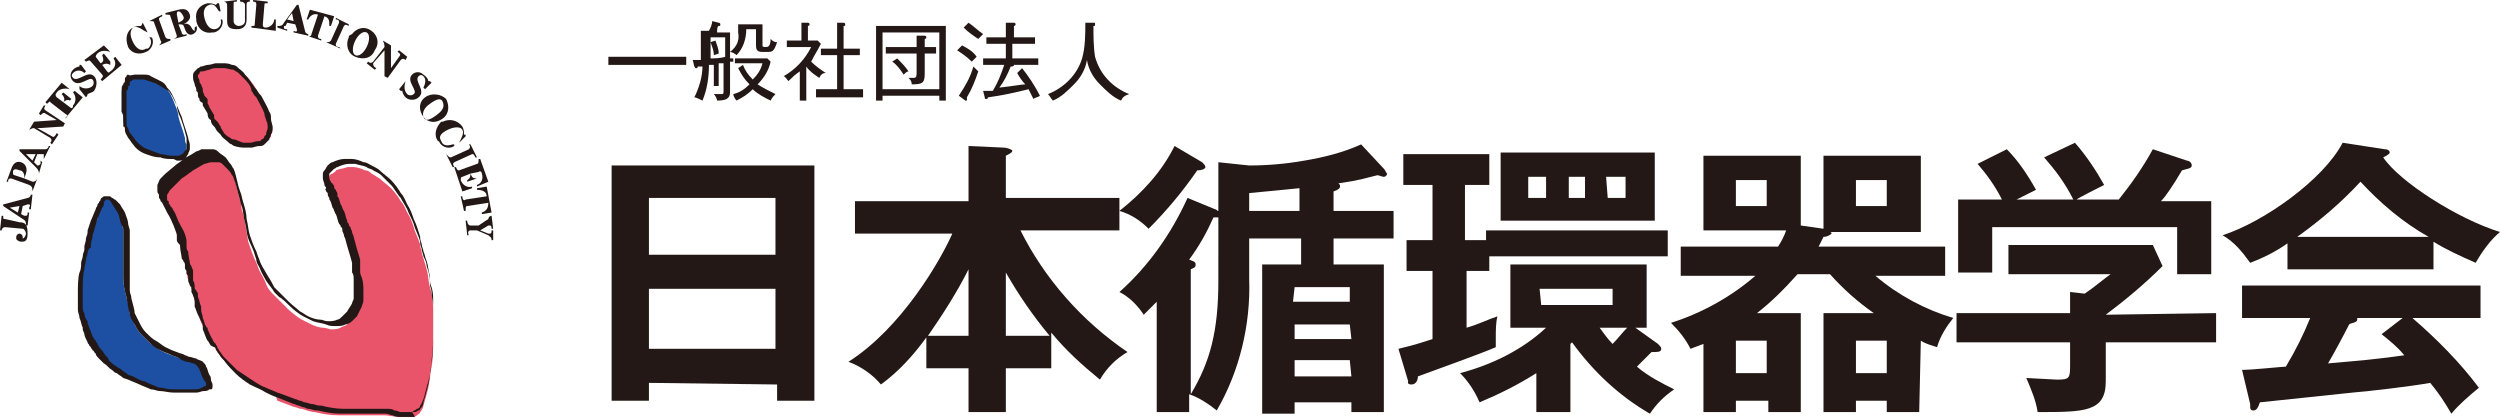 <?xml version="1.0" encoding="utf-8"?>
<!-- Generator: Adobe Illustrator 23.1.1, SVG Export Plug-In . SVG Version: 6.00 Build 0)  -->
<svg version="1.1" id="レイヤー_1" xmlns="http://www.w3.org/2000/svg" xmlns:xlink="http://www.w3.org/1999/xlink" x="0px"
	 y="0px" viewBox="0 0 154.1 25.8" style="enable-background:new 0 0 154.1 25.8;" xml:space="preserve">
<style type="text/css">
	.st0{fill:#231815;}
	.st1{fill:#E9546B;}
	.st2{fill:#1D50A2;}
</style>
<title>logo</title>
<g>
	<g id="レイヤー_1-2">
		<path class="st0" d="M40,23.6v1.1h-2.3V10.2h12.5v14.5h-2.3v-1L40,23.6z M47.8,12.2H40v3.5h7.8V12.2z M47.8,17.8H40v3.7h7.8V17.8z
			"/>
		<path class="st0" d="M64.8,22.7H62v2.7h-2.3v-2.7h-2.6v-1.9c-0.8,1.1-1.7,2.1-2.8,2.9c-0.5-0.6-1.2-1.1-2-1.4
			c3.3-2.1,5.7-6.3,6.4-7.9h-6v-2h7V9l2.2,0.1c0.1,0,0.5,0.1,0.5,0.2s-0.2,0.2-0.4,0.3v2.6h7v2h-6.1c1.5,3,3.8,5.6,6.6,7.5
			c-0.7,0.4-1.3,1-1.7,1.7c-1.1-0.9-2.1-1.8-3-2.9L64.8,22.7z M59.7,16.6c-0.7,1.4-1.6,2.8-2.5,4.1h2.5V16.6z M64.7,20.7
			c-1-1.2-1.9-2.5-2.7-3.9v3.9H64.7z"/>
		<path class="st0" d="M77,17.2c0.1,2.8-0.6,5.7-2,8.1c-0.5-0.4-1.1-0.8-1.7-1v1.1h-2v-6.8c-0.4,0.4-0.6,0.6-0.8,0.8
			c-0.4-0.6-0.9-1.1-1.5-1.4c1.8-1.6,3.2-3.6,4.2-5.8l1.7,0.7c0.1,0,0.1,0.1,0.2,0.1v-3l1.9,0.2c1.1,0,2.3-0.1,3.4-0.3
			c1.2-0.2,2.4-0.5,3.5-1l1.4,1.5c0.1,0.1,0.1,0.2,0.2,0.3c0,0.1-0.1,0.2-0.2,0.2c-0.1,0-0.3-0.1-0.4-0.1c-1.5,0.4-1.8,0.4-2.4,0.5
			c0.1,0.1,0.1,0.1,0.1,0.2s-0.1,0.2-0.4,0.3V13h3.7v1.7h-3.7v1.6h3.1v9.1h-2v-0.6h-3.5v0.7h-2v-9.2h2.4v-1.6H77V17.2z M74.1,10
			c0.1,0.1,0.2,0.2,0.2,0.3s-0.2,0.2-0.5,0.2c-0.9,1.3-1.9,2.5-3,3.6c-0.5-0.5-1.1-0.9-1.8-1.1c1.4-1.1,2.6-2.4,3.4-4L74.1,10z
			 M75.1,13.4c-0.1,0-0.2,0-0.3,0c-0.4,0.9-0.9,1.8-1.5,2.6c0.2,0.1,0.4,0.1,0.4,0.3s-0.1,0.2-0.3,0.3v7.7c1.2-2,1.7-3.9,1.7-7V13.4
			z M77,13h3.1v-1.4c-1,0.1-2,0.2-3.1,0.3V13z M79.7,18.6h3.5v-0.9h-3.4L79.7,18.6z M83.2,20h-3.4v0.9h3.5L83.2,20z M83.2,22.2h-3.4
			v1h3.5L83.2,22.2z"/>
		<path class="st0" d="M90.4,14.8h1.2v-0.6h11.2v1.6h-11v0.9h-1.4v3.5c0.7-0.2,1.3-0.5,1.9-0.7c-0.1,0.4-0.1,0.9-0.1,1.3
			c0,0.3,0,0.4,0,0.6c-0.9,0.4-4,1.5-4.8,1.8c0,0.2-0.1,0.5-0.4,0.5s-0.2-0.2-0.2-0.2l-0.6-2c0.4-0.1,0.9-0.2,2.1-0.6v-4.2h-1.6
			v-1.9h1.6v-3.4h-1.8V9.5h5.3v1.9h-1.5V14.8z M102.2,21.2c0.1,0.1,0.2,0.2,0.2,0.3c0,0.2-0.2,0.2-0.6,0.2c-0.3,0.3-0.6,0.6-0.9,0.9
			c0.7,0.6,1.5,1,2.3,1.4c-0.6,0.4-1.1,0.9-1.5,1.5c-1.9-1.1-3.5-2.6-4.8-4.4l-0.1,0.1v4.2h-2.1V23c-1.1,0.7-2.3,1.3-3.5,1.8
			c-0.3-0.7-0.7-1.3-1.2-1.8c1.9-0.5,3.8-1.4,5.3-2.8h-2.2v-3.9h8.4v3.9h-0.7L102.2,21.2z M102,13.6h-9.5V9.4h9.5V13.6z M95.3,10.9
			h-1.1v1.3h1.1L95.3,10.9z M95,18.8h4.4v-1h-4.5L95,18.8z M96.7,12.2h1v-1.3h-1V12.2z M98.6,20.2c0.3,0.4,0.5,0.7,0.8,1
			c0.3-0.3,0.6-0.7,0.9-1H98.6z M99.1,12.2h1.1v-1.3H99L99.1,12.2z"/>
		<path class="st0" d="M118.3,25.4h-2v-0.7h-1.9v0.7h-2v-6.1h3.1c-1-0.7-1.9-1.5-2.7-2.4h-2c-0.8,0.9-1.6,1.7-2.5,2.4h2.7v6.1h-2
			v-0.7h-2v0.7h-2v-4.2c-0.3,0.1-0.5,0.2-0.8,0.3c-0.3-0.6-0.7-1.1-1.2-1.6c1.9-0.6,3.7-1.6,5.2-2.9h-4.6v-1.8h6
			c0.2-0.3,0.4-0.7,0.5-1H105V9.6h6v4.3l1.4,0.2V9.6h6v4.7h-5.6c0.1,0,0.1,0.1,0.1,0.1s-0.2,0.2-0.5,0.2c-0.1,0.2-0.2,0.4-0.3,0.6
			h7.8V17h-4.3c1.4,1.2,3.1,2.1,4.8,2.6c-0.4,0.5-0.8,1.1-1,1.8c-0.3-0.1-0.7-0.2-1-0.4L118.3,25.4z M107,12.7h1.9v-1.6H107V12.7z
			 M108.9,21H107v2h1.9L108.9,21z M116.3,21h-1.9v2h1.9V21z M114.4,12.7h1.9v-1.6h-1.9V12.7z"/>
		<path class="st0" d="M136.6,19.3v1.8h-6.8v2.4c0,1.9-1.3,1.9-4.2,1.9c-0.1-0.7-0.4-1.4-0.7-2.1l1.9,0.1c0.8,0,0.8-0.1,0.8-1v-1.3
			h-7v-1.8h7V18l0.9,0.1c0.6-0.4,1.3-1,1.6-1.2h-6.3v-1.8h8.9l0.6,1.3c-1.1,1.1-2.3,2.1-3.5,3L136.6,19.3z M127.8,12.3
			c-0.5-1-1.1-1.8-1.8-2.6l1.9-0.9c0.7,0.8,1.3,1.7,1.8,2.6c-0.2,0.1-1.6,0.8-1.7,0.9h2.6c0.8-1,1.5-2,2.1-3.1l2.1,0.7
			c0.1,0,0.3,0.1,0.3,0.3s-0.3,0.2-0.6,0.3c-0.6,1-1,1.6-1.3,1.9h3.1v4.5h-2.1V14h-11.4v2.8h-2.1v-4.5h2.7c-0.4-0.8-0.9-1.5-1.5-2.2
			l1.8-0.9c0.7,0.7,1.3,1.6,1.8,2.5c-0.4,0.2-0.8,0.4-1.2,0.6L127.8,12.3z"/>
		<path class="st0" d="M150,16.6h-9V15c-0.7,0.5-1.5,0.9-2.3,1.2c-0.5-0.7-1-1.3-1.7-1.7c2.5-0.8,6.2-3.4,7.4-5.7l2.6,0.4
			c0.2,0,0.3,0.1,0.3,0.2s-0.2,0.2-0.4,0.3c1,1.5,4.6,3.8,7.2,4.6c-0.6,0.5-1.1,1.2-1.5,1.9c-0.9-0.4-1.8-0.8-2.6-1.3V16.6z
			 M138.2,22.8c0.6,0,2.5-0.2,2.7-0.2c0.6-1,1.1-2,1.5-3h-4.2v-2h14.7v2h-4.2c1.5,1.3,2.9,2.7,4.1,4.3c-0.6,0.5-1.2,1-1.7,1.6
			c-0.4-0.7-0.8-1.3-1.3-1.9c-1.1,0.2-3.6,0.5-4.8,0.6l-5.7,0.6c-0.1,0.3-0.2,0.5-0.4,0.5s-0.2-0.1-0.2-0.4L138.2,22.8z M149.7,14.6
			c-1.6-0.9-3-2.1-4.2-3.4c-1.2,1.3-2.5,2.4-3.9,3.4H149.7z M148.1,19.6h-2.8c0,0,0,0.1,0,0.1c0,0.2-0.4,0.2-0.5,0.3
			c-0.3,0.6-1,1.9-1.3,2.4c2.2-0.2,2.5-0.2,4.7-0.5c-0.4-0.5-0.9-0.9-1.4-1.3L148.1,19.6z"/>
		<path class="st0" d="M1.2,13.7c0.4,0,0.5,0.2,0.5,0.7s-0.2,0.5-0.4,0.5c-0.1,0-0.3-0.1-0.3-0.2c0,0,0,0,0-0.1
			c0-0.1,0.1-0.2,0.2-0.2c0,0,0,0,0,0c0.1,0,0.2,0.1,0.2,0.2c0,0,0,0,0,0c0,0,0,0.1,0,0.1c0.1,0,0.2-0.2,0.2-0.3
			c0-0.1-0.1-0.3-0.2-0.3c0,0,0,0,0,0L0.3,14c-0.1,0-0.2,0.1-0.2,0.2H0l0.1-0.9h0.1c0,0.2,0,0.2,0.1,0.2L1.2,13.7z"/>
		<path class="st0" d="M1.2,12.7l-0.1,0.4l-0.5-0.3L1.2,12.7z M1.8,13.1H1.7v0.1c0,0.1-0.1,0.1-0.1,0.1c0,0-0.1,0-0.1,0l-0.2-0.1
			l0.1-0.5l0.3-0.1c0,0,0.1,0,0.1,0c0,0,0.1,0,0,0.2v0.1h0.1L2,12H1.9c0,0.1-0.1,0.2-0.2,0.2l-1.5,0.4v0.1l1.2,0.8
			c0.2,0.1,0.2,0.2,0.2,0.4h0.1L1.8,13.1"/>
		<path class="st0" d="M2.3,11L2.3,11c-0.1,0.2-0.2,0.2-0.3,0.2L1.5,11l0.1-0.3c0.1-0.3,0-0.6-0.3-0.7s-0.5,0.1-0.6,0.4l-0.3,0.8
			h0.1c0-0.2,0.1-0.2,0.2-0.2l1.1,0.4C2,11.5,2,11.6,2,11.8H2L2.3,11z M0.9,10.8c-0.1,0-0.1-0.1-0.1-0.2c0,0,0,0,0,0
			c0-0.2,0.2-0.2,0.4-0.1c0.2,0,0.3,0.2,0.3,0.4c0,0,0,0,0,0.1V11L0.9,10.8"/>
		<path class="st0" d="M1.6,9.5L2,9.9l0.2-0.4L1.6,9.5z M2.4,10.7L2.4,10.7c0-0.2-0.1-0.3-0.2-0.4l-1-1l0-0.1h1.6C2.9,9.2,3,9.1,3,9
			h0.1L2.7,9.8H2.7V9.7c0-0.1,0-0.1,0-0.2c0,0-0.1,0-0.1,0H2.3L2.1,10l0.1,0.1c0,0,0.1,0.1,0.1,0.1c0.1,0,0.1,0,0.2-0.1l0-0.2
			l0.1,0.1L2.4,10.7"/>
		<path class="st0" d="M1.8,8l0.3-0.5l1.4-0.1l0,0L2.8,7C2.7,6.9,2.6,7,2.5,7.1L2.4,7l0.3-0.5h0.1c-0.1,0.2-0.1,0.2,0,0.3L4,7.6
			L3.9,7.8L2.3,7.9l0,0l0.9,0.5c0.1,0.1,0.2,0,0.3-0.2l0.1,0.1L3.2,8.9L3.1,8.8c0.1-0.1,0.1-0.2,0-0.3l-1-0.6C2,7.9,2,7.9,1.8,8
			L1.8,8z"/>
		<path class="st0" d="M4.3,5.5L4.3,5.5C4,5.4,3.6,5.5,3.5,5.7C3.4,5.8,3.4,5.9,3.5,6l0.4,0.3C4,6.2,4,6,3.8,5.8c0,0,0,0,0,0
			l0.1-0.1l0.5,0.4L4.3,6.2C4.2,6.1,4,6.2,3.9,6.3c0,0,0,0,0,0l0.4,0.3c0.1,0.1,0.2,0.1,0.2-0.1c0.2-0.2,0.2-0.6,0-0.8l0.1-0.1
			l0.5,0.4l-1,1.2L4,7.3C4.2,7.2,4.2,7.1,4,7L3.1,6.3C3.1,6.2,3,6.3,2.9,6.4L2.8,6.3l1-1.2L4.3,5.5z"/>
		<path class="st0" d="M5.3,6L5.3,6c0.1-0.1,0.1-0.2,0.1-0.2c0.2-0.1,0.3-0.1,0.4-0.2C6,5.3,6,4.9,5.8,4.7c-0.4-0.4-1,0.4-1.3,0.1
			c-0.1-0.1-0.1-0.2,0-0.3c0,0,0,0,0,0c0.2-0.2,0.5-0.2,0.7,0l0.1-0.1L5,4H4.9c0,0.1,0,0.1,0,0.1s-0.2,0-0.4,0.2
			c-0.2,0.2-0.2,0.5,0,0.7c0,0,0,0,0,0c0.4,0.4,1-0.3,1.2-0.1c0.1,0.1,0.1,0.3,0,0.4c0,0,0,0,0,0c-0.2,0.2-0.6,0.2-0.8,0L4.9,5.5
			L5.3,6z"/>
		<path class="st0" d="M6.8,3.2L6.8,3.2C6.5,3.1,6.2,3.1,6,3.3C5.9,3.4,5.9,3.5,5.9,3.5l0.3,0.4c0.2-0.1,0.2-0.2,0.1-0.5l0.1-0.1
			l0.4,0.5L6.8,4C6.6,3.9,6.5,3.9,6.3,4c0,0,0,0,0,0l0.3,0.4c0.1,0.1,0.1,0.1,0.2,0C7.1,4.2,7.2,3.9,7,3.6l0.1-0.1l0.4,0.5L6.3,5
			L6.2,4.9c0.1-0.1,0.2-0.2,0.1-0.3L5.6,3.8c-0.1-0.1-0.1-0.1-0.3,0L5.2,3.7l1.2-0.9L6.8,3.2z"/>
		<path class="st0" d="M8.8,1.4L8.8,1.4L8.7,1.6c-0.2,0-0.3,0-0.5,0.1C7.8,1.9,7.7,2.4,7.9,2.9C8.1,3.3,8.6,3.4,9,3.2
			c0.3-0.1,0.5-0.5,0.4-0.8c0,0,0-0.1-0.1-0.1H9.2C9.4,2.5,9.3,2.9,9.1,3C9,3,9,3,9,3C8.7,3.2,8.4,3,8.2,2.6S8,1.9,8.2,1.7
			c0.2-0.1,0.4,0,0.7,0.2L9.1,2L8.8,1.4z"/>
		<path class="st0" d="M9.8,2.8L9.8,2.8C9.9,2.7,10,2.6,9.9,2.5L9.5,1.4c0-0.1-0.1-0.1-0.3-0.1V1.3L10,0.9V1
			C9.8,1.1,9.8,1.1,9.8,1.2l0.4,1.1c0.1,0.1,0.1,0.1,0.3,0.1v0.1L9.8,2.8z"/>
		<path class="st0" d="M11,1.4c0.2-0.1,0.4-0.2,0.3-0.4S11.1,0.7,11,0.7s-0.1,0.1-0.1,0.2L11,1.4z M12.1,1.6c0.1,0.2,0,0.4-0.2,0.5
			s-0.4,0-0.5-0.3S11.3,1.5,11,1.5L11.2,2c0,0.1,0.1,0.2,0.3,0.1v0.1l-0.8,0.2V2.4c0.2-0.1,0.2-0.1,0.2-0.2L10.5,1
			c0-0.1-0.1-0.1-0.3-0.1V0.8L11,0.6c0.4-0.1,0.6,0,0.7,0.3s-0.2,0.5-0.4,0.6l0,0c0.2-0.1,0.4,0,0.5,0.2c0.1,0.2,0.2,0.2,0.2,0.2
			s0-0.1,0-0.2L12.1,1.6"/>
		<path class="st0" d="M13.6,0.7h-0.1c-0.2-0.3-0.3-0.5-0.6-0.4s-0.4,0.4-0.3,0.8s0.3,0.7,0.6,0.7s0.5-0.3,0.4-0.6h0.1
			c0.1,0.3-0.1,0.7-0.5,0.8c0,0-0.1,0-0.1,0c-0.5,0.1-0.9-0.2-1-0.7c0,0,0,0,0-0.1c-0.1-0.5,0.2-0.9,0.7-1c0.2,0,0.3,0,0.5,0.1
			l0.1-0.1h0.1L13.6,0.7z"/>
		<path class="st0" d="M14.6,0v0.1c-0.2,0-0.2,0-0.2,0.2v1c0,0.2,0.2,0.3,0.3,0.3c0,0,0,0,0,0c0.2,0,0.4-0.1,0.4-0.3
			c0,0,0-0.1,0-0.1V0.3c0-0.1-0.1-0.2-0.3-0.2V0h0.6v0.1c-0.2,0-0.2,0.1-0.2,0.2v0.9c0,0.4-0.2,0.6-0.6,0.6S14,1.7,14,1.3v-1
			c0-0.1-0.1-0.2-0.2-0.2V0.1L14.6,0z"/>
		<path class="st0" d="M15.5,1.7V1.6c0.2,0,0.2,0,0.2-0.1l0.1-1.2c0-0.1,0-0.2-0.2-0.2V0l0.9,0.1v0.1c-0.2,0-0.2,0-0.2,0.1l-0.1,1.2
			c0,0.1,0,0.2,0.2,0.2s0.5-0.2,0.5-0.5H17v0.7L15.5,1.7z"/>
		<path class="st0" d="M17.7,1.9V1.8h-0.1c-0.1,0-0.1-0.1-0.1-0.1c0-0.1,0-0.1,0.1-0.1l0.1-0.2l0.5,0.1l0.1,0.3c0,0,0,0.1,0,0.1
			c0,0,0,0.1-0.2,0h0V2l0.9,0.2V2.1c-0.1,0-0.2-0.1-0.2-0.2l-0.4-1.6h-0.1l-0.8,1.1c-0.1,0.2-0.2,0.2-0.4,0.2v0.1L17.7,1.9z
			 M18.1,1.3l-0.4-0.1L18,0.8L18.1,1.3"/>
		<path class="st0" d="M20.6,1l-0.2,0.6h-0.1c0-0.3,0-0.5-0.3-0.6l-0.4,1.2c0,0.1,0,0.2,0.2,0.2v0.1l-0.9-0.3V2.2
			c0.2,0.1,0.3,0,0.3-0.1l0.4-1.2c-0.3-0.1-0.5,0.1-0.6,0.3h-0.1l0.2-0.6L20.6,1z"/>
		<path class="st0" d="M20.1,2.6L20.1,2.6c0.2,0,0.2,0,0.3-0.1l0.5-1.1c0-0.1,0-0.2-0.2-0.2V1.1l0.8,0.4v0.1c-0.2-0.1-0.2-0.1-0.3,0
			l-0.5,1.1c0,0.1,0,0.2,0.2,0.2L21,3L20.1,2.6z"/>
		<path class="st0" d="M21.5,2.3c-0.2,0.4-0.1,1,0.4,1.2s1,0.1,1.2-0.4l0,0c0.3-0.4,0.2-0.9-0.2-1.2s-0.9-0.2-1.2,0.2
			C21.5,2.2,21.5,2.2,21.5,2.3 M21.9,2.5c0.2-0.4,0.5-0.6,0.7-0.5s0.2,0.5,0,0.9s-0.5,0.6-0.7,0.5S21.7,2.9,21.9,2.5"/>
		<path class="st0" d="M23.6,2.5l0.5,0.3v1.4l0,0l0.5-0.7c0.1-0.1,0.1-0.2-0.1-0.3l0.1-0.1l0.5,0.4L25,3.7c-0.1-0.1-0.2-0.1-0.3,0
			l-0.8,1.1l-0.2-0.1V3.1l0,0L23,3.9C23,4,23,4.1,23.2,4.2l-0.1,0.1l-0.5-0.4l0.1-0.1c0.1,0.1,0.2,0.1,0.3,0l0.7-0.9
			C23.7,2.8,23.7,2.7,23.6,2.5L23.6,2.5z"/>
		<path class="st0" d="M25,5L25,5c-0.1,0.3-0.1,0.6,0.1,0.8c0.1,0.1,0.3,0.1,0.4,0c0,0,0,0,0,0C25.8,5.6,25,5,25.4,4.6
			c0.2-0.2,0.5-0.2,0.7,0c0,0,0,0,0,0C26.4,4.8,26.4,5,26.4,5s0.1,0,0.1,0l0.1,0.1l-0.4,0.4l-0.1-0.1c0.1-0.2,0.2-0.5,0-0.7
			c-0.1-0.1-0.2-0.1-0.3,0c0,0,0,0,0,0C25.5,5,26.3,5.6,25.8,6c-0.2,0.2-0.6,0.2-0.8,0c-0.2-0.2-0.2-0.4-0.2-0.4s-0.1,0-0.1,0
			l-0.1-0.1L25,5z"/>
		<path class="st0" d="M26.2,6c-0.4,0.3-0.4,0.8-0.1,1.2c0.3,0.4,0.8,0.4,1.2,0.1c0.4-0.3,0.4-0.8,0.2-1.2C27.2,5.8,26.6,5.7,26.2,6
			 M26.5,6.4c0.4-0.3,0.7-0.4,0.8-0.1s0,0.5-0.4,0.8s-0.7,0.4-0.8,0.1S26.2,6.6,26.5,6.4"/>
		<path class="st0" d="M28.3,8.8L28.3,8.8c0.2-0.4,0.3-0.6,0.2-0.8s-0.5-0.2-0.9,0S27,8.4,27.2,8.7c0.1,0.3,0.4,0.3,0.7,0.2
			c0,0,0,0,0.1,0L28,9c-0.3,0.2-0.7,0.1-0.9-0.2c0,0,0-0.1-0.1-0.1c-0.3-0.4-0.1-0.9,0.2-1.2c0,0,0.1,0,0.1,0
			c0.4-0.2,0.9-0.1,1.2,0.3c0.1,0.2,0.1,0.3,0.1,0.5h0.1l0,0.1L28.3,8.8z"/>
		<path class="st0" d="M27.5,9.5L27.5,9.5c0.2,0.2,0.2,0.2,0.3,0.2l1.1-0.5C29,9.1,29,9,28.9,8.9H29l0.4,0.8h-0.1
			c-0.1-0.2-0.1-0.2-0.2-0.2L28,10c-0.1,0.1-0.1,0.1,0,0.3h-0.1L27.5,9.5z"/>
		<path class="st0" d="M29.4,11.5v-0.1c0.3-0.1,0.4-0.4,0.3-0.7c0-0.1-0.1-0.2-0.2-0.1L29,10.7c0.1,0.2,0.1,0.3,0.4,0.3V11l-0.6,0.2
			v-0.1c0.2-0.1,0.2-0.3,0.2-0.4c0,0,0,0,0,0l-0.5,0.2c-0.1,0-0.1,0.1-0.1,0.2c0.1,0.3,0.4,0.5,0.7,0.4v0.1l-0.6,0.2l-0.5-1.5h0.1
			c0.1,0.2,0.1,0.2,0.2,0.2l1.1-0.4c0.1,0,0.1-0.1,0.1-0.3h0.1l0.5,1.4L29.4,11.5z"/>
		<path class="st0" d="M30.3,13.1l-0.6,0.1v-0.1c0.3-0.1,0.4-0.3,0.4-0.6l-1.3,0.2c-0.1,0-0.1,0.1-0.1,0.3h-0.1l-0.2-0.9h0.1
			c0,0.2,0.1,0.3,0.2,0.2l1.3-0.2c0-0.3-0.3-0.4-0.6-0.4v-0.1l0.6-0.1L30.3,13.1z"/>
		<path class="st0" d="M30.3,13.3l0.1,0.8h-0.1c0-0.1,0-0.2-0.1-0.2c0,0-0.1,0-0.1,0l-0.5,0.3l0.5,0.2h0.1c0.1,0,0.1-0.1,0.1-0.2
			h0.1l0,0.6h-0.1c0-0.2-0.1-0.2-0.2-0.3l-0.7-0.3H29c-0.1,0-0.2,0.1-0.1,0.3h-0.1l-0.1-0.9h0.1c0,0.2,0.1,0.3,0.2,0.3h0.5l0.6-0.4
			C30.1,13.4,30.2,13.3,30.3,13.3L30.3,13.3z"/>
		<path class="st1" d="M13.6,4.1c0.1,0,0.1,0,0.2,0c0.2,0,0.4,0,0.6,0.1c0.1,0,0.3,0.1,0.4,0.2c0.1,0.1,0.3,0.2,0.4,0.3
			c0.2,0.2,0.5,0.6,0.6,0.8s0.2,0.3,0.3,0.5c0.2,0.3,0.4,0.7,0.5,1c0.1,0.1,0.1,0.2,0.1,0.4c0,0.2,0.1,0.3,0.1,0.5
			c0,0.2,0,0.3-0.1,0.4c0,0.1,0,0.2-0.1,0.2c-0.1,0.1-0.2,0.2-0.3,0.2c-0.1,0-0.2,0.1-0.3,0.1c-0.2,0-0.4,0.1-0.5,0.1
			c0,0-0.1,0-0.1,0s-0.2,0-0.3,0s-0.5-0.1-0.7-0.2c-0.1,0-0.2-0.1-0.3-0.1c-0.1-0.1-0.3-0.2-0.4-0.3c-0.1-0.1-0.1-0.1-0.1-0.2
			c-0.1-0.1-0.1-0.2-0.2-0.3c-0.1-0.1-0.2-0.2-0.2-0.4C13,7.4,13,7.2,13,7.2l-0.3-0.5c0-0.1-0.1-0.2-0.1-0.3s0-0.1-0.1-0.2
			c0,0-0.1-0.1-0.1-0.1c0-0.1-0.1-0.2-0.1-0.3c0-0.1-0.1-0.2-0.1-0.3c0-0.1-0.1-0.1-0.1-0.2l0,0C12.1,5.1,12,4.9,12,4.8
			c0-0.1,0-0.1,0-0.1c0-0.1,0.1-0.1,0.1-0.2c0-0.1,0.1-0.1,0.2-0.2c0,0,0.1-0.1,0.1-0.1c0.1,0,0.3-0.1,0.4-0.1
			c0.2,0,0.3-0.1,0.5-0.1L13.6,4.1"/>
		<path class="st2" d="M8.9,4.8c0.1,0,0.3,0,0.4,0.1C9.4,4.9,9.6,5,9.8,5.1c0.2,0.1,0.3,0.2,0.4,0.3c0.1,0.1,0.2,0.2,0.3,0.4
			c0.1,0.2,0.2,0.4,0.3,0.7c0.1,0.2,0.2,0.5,0.2,0.7c0.1,0.4,0.3,0.9,0.4,1.3c0,0.1,0,0.3,0.1,0.4c0,0.1,0,0.2,0,0.3
			c0,0.1-0.1,0.1-0.1,0.2c-0.1,0.1-0.1,0.2-0.2,0.2c-0.1,0.1-0.2,0.1-0.3,0.1h-0.1c-0.1,0-0.2,0-0.2,0c-0.2,0-0.5,0-0.7-0.1
			C9.6,9.5,9.3,9.4,9.1,9.3C8.8,9.2,8.5,9,8.3,8.8C8.2,8.7,8.1,8.5,8,8.4C7.9,8.3,7.9,8.1,7.8,8c0-0.1,0-0.2-0.1-0.2
			c0-0.1-0.1-0.2-0.1-0.4s0-0.3-0.1-0.5c0,0,0-0.1,0-0.1c0-0.2,0-0.9,0-1.1c0-0.1,0-0.2,0.1-0.2c0-0.1,0.1-0.1,0.1-0.2S7.8,5,7.9,5
			s0-0.1,0.1-0.1c0.1-0.1,0.2-0.1,0.3-0.1C8.5,4.8,8.7,4.8,8.9,4.8"/>
		<path class="st1" d="M12.8,9.8L12.8,9.8c0.1,0,0.2,0,0.2,0c0.1,0,0.2,0,0.2,0c0.1,0,0.2,0.1,0.4,0.1c0.1,0.1,0.2,0.2,0.3,0.3
			c0.1,0.1,0.2,0.3,0.3,0.4c0.1,0.1,0.1,0.2,0.2,0.3c0.1,0.2,0.2,0.7,0.3,1.1s0.2,0.6,0.2,0.9c0.2,0.6,0.3,1.4,0.4,2
			c0.1,0.3,0.3,0.9,0.5,1.3c0.1,0.2,0.1,0.3,0.2,0.5c0.1,0.2,0.3,0.5,0.4,0.8s0.3,0.5,0.5,0.7c0.1,0.1,0.2,0.2,0.3,0.3
			c0.2,0.2,0.5,0.5,0.6,0.6s0.6,0.5,0.8,0.6c0.2,0.1,0.4,0.2,0.6,0.3c0.2,0.1,0.5,0.2,0.7,0.2c0.2,0,0.4,0.1,0.5,0.1
			c0.2,0,0.4,0,0.6-0.1c0.1-0.1,0.3-0.1,0.4-0.2c0.1-0.1,0.2-0.2,0.3-0.3c0.1-0.2,0.2-0.3,0.3-0.5c0-0.1,0.1-0.2,0.1-0.4
			c0-0.2,0-0.4,0-0.6s0-0.5,0-0.7s-0.1-0.4-0.1-0.6s0-0.3-0.1-0.4c-0.1-0.4-0.3-1-0.4-1.4c-0.1-0.2-0.1-0.4-0.2-0.6
			s-0.1-0.3-0.1-0.4c-0.1-0.3-0.2-0.7-0.4-1s-0.1-0.4-0.2-0.6s-0.1-0.3-0.2-0.4s0-0.1,0-0.1s-0.1-0.2-0.1-0.3c0-0.1-0.1-0.2-0.1-0.3
			c0-0.1,0-0.2,0-0.3c0-0.1,0-0.1,0.1-0.2c0-0.1,0.1-0.2,0.2-0.2c0.1-0.1,0.2-0.1,0.2-0.2c0.2-0.1,0.5-0.1,0.7-0.2
			c0.1,0,0.3,0,0.4,0c0.2,0,0.5,0.1,0.7,0.2c0.2,0,0.3,0.1,0.4,0.2c0.2,0.1,0.3,0.2,0.5,0.3c0.2,0.2,0.5,0.4,0.7,0.6
			c0.2,0.2,0.5,0.6,0.6,0.8c0.2,0.2,0.3,0.5,0.4,0.7c0.2,0.3,0.3,0.6,0.4,0.9c0.1,0.4,0.3,0.7,0.4,1.1c0,0.2,0.1,0.3,0.1,0.5
			c0.1,0.3,0.2,0.7,0.3,1s0.1,0.8,0.2,1.1s0.2,0.9,0.2,1.3s0,0.7,0,1s0,0.7,0,1c0,0.4,0,1.1-0.1,1.6s-0.1,0.9-0.2,1.3
			s-0.2,0.8-0.3,1.1c0,0.1-0.1,0.3-0.2,0.4c0,0.1-0.1,0.1-0.2,0.2c-0.1,0.1-0.2,0.1-0.3,0.1c-0.1,0-0.2,0-0.3,0c-0.2,0-0.5,0-0.6,0
			s-0.6-0.1-0.8-0.1s-0.5,0-0.8,0c-0.6,0-1.4,0-2,0s-1.1-0.1-1.5-0.2c-0.2,0-0.5-0.1-0.8-0.2h-0.1c-0.2-0.1-0.4-0.1-0.6-0.2
			l-0.8-0.3L17,24.4c-0.2-0.1-0.5-0.2-0.7-0.3c-0.3-0.2-0.6-0.3-0.9-0.5c-0.3-0.2-0.6-0.4-0.9-0.7c-0.2-0.2-0.6-0.6-0.8-0.8
			c-0.1-0.1-0.2-0.3-0.3-0.4c-0.1-0.1-0.1-0.2-0.2-0.4S13,21.1,12.9,21s-0.2-0.5-0.3-0.7c0,0,0-0.1,0-0.1c0,0,0-0.1-0.1-0.1
			c-0.1-0.2-0.2-0.4-0.2-0.6s-0.1-0.3-0.2-0.5c0-0.1,0-0.1,0-0.2c-0.1-0.2-0.1-0.4-0.2-0.6c0,0,0,0,0-0.1s0-0.1,0-0.2
			s-0.1-0.1-0.1-0.1c0-0.1-0.1-0.2-0.1-0.3c0-0.1,0-0.2-0.1-0.3s0-0.2-0.1-0.3s0,0,0-0.1s0-0.2,0-0.3s-0.1-0.3-0.1-0.4
			s-0.1-0.5-0.1-0.7c0-0.1,0-0.2-0.1-0.2c0,0-0.1-0.1-0.1-0.1s0-0.2,0-0.2v-0.1c0-0.1-0.1-0.4-0.2-0.6s-0.2-0.5-0.4-0.8
			s-0.2-0.4-0.3-0.6s-0.1,0-0.1-0.1s-0.1-0.2-0.1-0.3s-0.1-0.1-0.1-0.2c0-0.1,0-0.3,0-0.4c0-0.1,0.1-0.2,0.2-0.3
			c0.1-0.1,0.2-0.2,0.3-0.3l0.4-0.4c0.2-0.1,0.3-0.3,0.5-0.4c0.2-0.2,0.5-0.3,0.8-0.5C12.5,9.9,12.7,9.8,12.8,9.8c0.1,0,0.2,0,0.3,0
			"/>
		<path class="st2" d="M6.7,12.2c0.1,0,0.1,0.1,0.2,0.1c0.1,0.1,0.2,0.2,0.2,0.3c0.1,0.2,0.2,0.3,0.2,0.5c0.1,0.2,0.2,0.4,0.2,0.7
			c0,0.1,0.1,0.2,0.1,0.4c0,0.2,0,0.6,0,0.9c0,0.6,0,1.2,0,1.8c0,0.3,0,0.7,0.1,1c0,0.2,0.1,0.3,0.1,0.5c0.1,0.3,0.2,0.7,0.2,0.9
			c0.1,0.2,0.2,0.4,0.3,0.7c0.1,0.2,0.2,0.4,0.4,0.6c0.2,0.2,0.4,0.4,0.6,0.6c0.2,0.1,0.4,0.3,0.6,0.4c0.2,0.1,0.4,0.2,0.7,0.3
			c0.2,0.1,0.6,0.2,0.9,0.3c0.1,0,0.3,0.1,0.4,0.1c0.1,0.1,0.2,0.1,0.3,0.2c0.1,0.1,0.1,0.1,0.2,0.2c0.1,0.2,0.1,0.3,0.2,0.5
			c0.1,0.1,0.1,0.2,0.1,0.2c0,0.1,0.1,0.2,0.1,0.3c0,0.1,0,0,0,0.1s0,0.1-0.1,0.1c-0.1,0.1-0.2,0.1-0.3,0.1c-0.1,0-0.3,0.1-0.4,0.1
			c-0.3,0-1,0-1.4,0c-0.3,0-0.6-0.1-0.8-0.1c-0.2,0-0.3-0.1-0.4-0.1c-0.2-0.1-0.5-0.2-0.7-0.3c-0.3-0.1-0.7-0.3-1-0.5
			c-0.1-0.1-0.3-0.2-0.4-0.3c-0.1-0.1-0.2-0.1-0.3-0.2c-0.2-0.1-0.3-0.2-0.5-0.4c-0.1-0.1-0.3-0.4-0.5-0.6s-0.1-0.1-0.1-0.1
			s-0.1-0.2-0.2-0.3S5.7,21,5.7,20.9c-0.1-0.2-0.2-0.3-0.2-0.5c-0.1-0.1-0.1-0.3-0.2-0.4s-0.1-0.4-0.2-0.5C5,19.3,5,19.2,5,19
			c0-0.3-0.1-0.8-0.1-1.1s0-0.9,0.1-1.2s0.1-0.7,0.2-1s0.1-0.3,0.2-0.5s0.1-0.4,0.2-0.6s0.1-0.3,0.1-0.5l0.2-0.4l0.1-0.2
			C6,13.3,6,13.1,6.1,12.9s0.1-0.2,0.1-0.4c0-0.1,0.1-0.1,0.1-0.2c0-0.1,0-0.1,0.1-0.1s0,0,0.1,0S6.5,12.2,6.7,12.2
			C6.7,12.2,6.7,12.2,6.7,12.2"/>
		<path class="st0" d="M10.7,9.8c0,0-0.1,0-0.1,0c-0.2,0-0.5,0-0.7-0.1C9.5,9.7,9.3,9.6,9,9.5C8.7,9.4,8.4,9.2,8.2,8.9
			C8.1,8.8,8,8.6,7.9,8.5C7.8,8.3,7.7,8.2,7.7,8c0-0.1,0-0.2-0.1-0.2c0-0.1,0-0.1,0-0.2c0-0.1,0-0.1,0-0.2c0,0,0-0.1,0-0.2
			c0-0.1,0-0.2-0.1-0.3c0,0,0,0,0-0.1c0-0.1,0-0.1,0-0.2l0-1.1c0-0.1,0-0.2,0.1-0.3c0-0.1,0.1-0.1,0.1-0.2c0,0,0,0,0-0.1
			c0,0,0,0,0,0c0-0.1,0-0.1,0.1-0.2c0-0.1,0.1-0.1,0.1-0.1C8,4.7,8.2,4.6,8.3,4.6c0.2,0,0.4,0,0.6,0c0.1,0,0.3,0,0.4,0.1
			C9.5,4.8,9.7,4.9,9.9,5c0.2,0.1,0.3,0.2,0.4,0.4c0.1,0.1,0.2,0.2,0.3,0.4c0.1,0.2,0.2,0.4,0.3,0.7c0.1,0.2,0.2,0.5,0.3,0.7
			c0.1,0.4,0.3,0.9,0.4,1.3c0,0.1,0.1,0.3,0.1,0.4c0,0.1,0,0.2,0,0.3c0,0.1-0.1,0.2-0.1,0.3c-0.1,0.1-0.1,0.2-0.2,0.3
			c-0.1,0.1-0.3,0.1-0.4,0.1l-0.1,0C10.7,9.8,10.7,9.8,10.7,9.8z M7.8,6.8C7.8,7,7.8,7.1,7.8,7.2c0,0,0,0.1,0,0.1c0,0,0,0.1,0,0.1
			c0,0.1,0,0.2,0,0.3c0,0,0,0.1,0.1,0.2c0,0.1,0.1,0.3,0.2,0.4c0.1,0.1,0.2,0.3,0.3,0.4c0.2,0.2,0.4,0.4,0.7,0.5
			c0.3,0.1,0.5,0.2,0.8,0.3c0.2,0,0.4,0.1,0.7,0.1c0.1,0,0.1,0,0.2,0h0.1c0.1,0,0.2,0,0.3-0.1c0.1,0,0.1-0.1,0.2-0.2c0,0,0,0,0,0
			c0,0,0.1-0.1,0.1-0.1c0-0.1,0-0.2,0-0.3c0-0.2,0-0.3,0-0.4c-0.1-0.4-0.2-0.8-0.4-1.3c-0.1-0.2-0.2-0.5-0.2-0.7
			c-0.1-0.2-0.2-0.4-0.3-0.6c-0.1-0.1-0.1-0.2-0.2-0.3C10,5.4,9.9,5.3,9.7,5.2C9.6,5.1,9.4,5.1,9.2,5C9.1,5,9,4.9,8.8,4.9
			c0,0,0,0,0,0c-0.2,0-0.4,0-0.5,0c-0.1,0-0.1,0-0.2,0.1c0,0,0,0,0,0C8,5,8,5.1,8,5.1c0,0,0,0.1,0,0.1c0,0.1,0,0.1-0.1,0.1
			c0,0,0,0,0,0c0,0,0,0,0,0.1c0,0.1,0,0.1-0.1,0.2l0,1.1C7.8,6.8,7.8,6.8,7.8,6.8z"/>
		<path class="st0" d="M10.7,24.2c-0.3,0-0.6-0.1-0.9-0.1c-0.1,0-0.3-0.1-0.5-0.1c-0.2-0.1-0.5-0.2-0.7-0.3
			c-0.2-0.1-0.5-0.2-0.7-0.3l-0.3-0.1c-0.1-0.1-0.3-0.2-0.4-0.3c-0.1,0-0.2-0.1-0.3-0.2c-0.2-0.1-0.3-0.3-0.5-0.4
			c-0.1-0.1-0.2-0.2-0.3-0.3c-0.1-0.1-0.2-0.2-0.2-0.3c0,0-0.1-0.1-0.1-0.1c0,0,0,0,0,0c0,0,0,0,0,0c0,0,0-0.1-0.1-0.1
			c0-0.1-0.1-0.1-0.1-0.2c0,0-0.1-0.1-0.1-0.1c0-0.1-0.1-0.1-0.1-0.2c-0.1-0.2-0.2-0.4-0.2-0.5c0-0.1-0.1-0.2-0.1-0.3l0-0.1
			c-0.1-0.2-0.1-0.4-0.2-0.6c0-0.2-0.1-0.3-0.1-0.5c0-0.2,0-0.4,0-0.5c0-0.2,0-0.4,0-0.6c0-0.3,0-0.9,0.1-1.2
			c0.1-0.2,0.1-0.4,0.1-0.6c0-0.1,0.1-0.3,0.1-0.4c0-0.2,0.1-0.3,0.1-0.4c0,0,0-0.1,0-0.1l0-0.1c0-0.1,0.1-0.3,0.1-0.5
			c0-0.1,0.1-0.2,0.1-0.4l0-0.1l0.2-0.6c0.1-0.2,0.2-0.5,0.3-0.7c0-0.1,0.1-0.2,0.1-0.2c0-0.1,0-0.1,0.1-0.2c0-0.1,0.1-0.1,0.1-0.2
			c0-0.1,0.1-0.1,0.2-0.2c0,0,0.1,0,0.2,0h0.1c0.1,0,0.1,0,0.2,0.1c0.1,0,0.1,0.1,0.2,0.1c0.1,0.1,0.2,0.2,0.3,0.3
			c0.1,0.2,0.2,0.3,0.3,0.5c0.1,0.3,0.2,0.5,0.2,0.7c0,0.1,0.1,0.3,0.1,0.4l0,2.7c0,0.3,0,0.7,0,1c0,0.2,0.1,0.3,0.1,0.5
			c0.1,0.4,0.2,0.7,0.2,0.9c0.1,0.2,0.2,0.4,0.3,0.6c0.1,0.2,0.2,0.4,0.4,0.6c0.2,0.2,0.4,0.4,0.6,0.5c0.2,0.1,0.4,0.3,0.6,0.4
			c0.2,0.1,0.4,0.2,0.7,0.3c0.2,0.1,0.4,0.1,0.5,0.2c0.1,0,0.2,0.1,0.3,0.1c0.1,0,0.3,0.1,0.4,0.1c0.1,0.1,0.3,0.1,0.4,0.2
			c0.1,0.1,0.2,0.2,0.2,0.3c0.1,0.1,0.1,0.3,0.2,0.5c0.1,0.1,0.1,0.2,0.1,0.3c0,0.1,0.1,0.2,0.1,0.3l0,0.1c0,0.1,0,0.2-0.1,0.2
			c0,0,0,0-0.1,0c-0.1,0.1-0.2,0.1-0.3,0.1c-0.2,0-0.3,0.1-0.5,0.1H10.7z M6.2,21.5C6.2,21.5,6.2,21.5,6.2,21.5
			c0.2,0.2,0.2,0.3,0.3,0.4c0.1,0.1,0.2,0.2,0.2,0.3c0.1,0.1,0.3,0.3,0.5,0.4c0.1,0.1,0.2,0.1,0.3,0.2c0.1,0.1,0.3,0.2,0.4,0.3
			l0.3,0.1c0.2,0.1,0.5,0.3,0.7,0.3c0.2,0.1,0.4,0.2,0.7,0.3c0.1,0.1,0.3,0.1,0.4,0.1c0.3,0.1,0.6,0.1,0.8,0.1H12
			c0.1,0,0.3,0,0.4-0.1c0.1,0,0.2-0.1,0.2-0.1c0,0,0,0,0.1,0v-0.1c0-0.1,0-0.2-0.1-0.2c0-0.1-0.1-0.2-0.1-0.2c0,0,0,0,0,0
			c-0.1-0.2-0.1-0.3-0.2-0.5c0-0.1-0.1-0.1-0.1-0.2c-0.1-0.1-0.2-0.2-0.3-0.2c-0.1,0-0.2-0.1-0.4-0.1c-0.1,0-0.2-0.1-0.3-0.1
			C11,22,10.8,22,10.6,21.9c-0.2-0.1-0.5-0.2-0.7-0.3c-0.2-0.1-0.4-0.2-0.6-0.4c-0.2-0.2-0.4-0.4-0.6-0.6c-0.2-0.2-0.3-0.4-0.4-0.6
			C8.2,19.8,8,19.6,8,19.3c-0.1-0.2-0.1-0.5-0.2-0.9c0-0.2-0.1-0.3-0.1-0.5c-0.1-0.3-0.1-0.7-0.1-1v-2.7c0-0.1,0-0.2-0.1-0.3
			c-0.1-0.2-0.1-0.4-0.2-0.7C7.2,13,7.1,12.9,7,12.7c-0.1-0.1-0.1-0.2-0.2-0.3c0,0-0.1-0.1-0.1-0.1c0,0,0,0,0,0H6.5c0,0,0,0,0,0
			c0,0,0,0,0,0c0,0.1-0.1,0.1-0.1,0.2c0,0.1,0,0.1,0,0.1c0,0,0,0.1-0.1,0.2c-0.1,0.2-0.2,0.5-0.3,0.7l-0.2,0.7
			c0,0.1-0.1,0.2-0.1,0.4c0,0.1-0.1,0.3-0.1,0.5l0,0.1c0,0.1,0,0.1-0.1,0.1c0,0.1-0.1,0.1-0.1,0.3c0,0.1-0.1,0.3-0.1,0.4
			c0,0.2-0.1,0.4-0.1,0.6c-0.1,0.3-0.1,0.9-0.1,1.2c0,0.1,0,0.3,0,0.5c0,0.2,0,0.4,0,0.6c0,0.1,0,0.3,0.1,0.4c0,0.2,0.1,0.4,0.2,0.5
			l0,0.1c0,0.1,0.1,0.2,0.1,0.3c0.1,0.2,0.1,0.3,0.2,0.5c0,0.1,0.1,0.1,0.1,0.2c0,0,0.1,0.1,0.1,0.1c0,0.1,0.1,0.1,0.1,0.2
			C6.1,21.4,6.2,21.5,6.2,21.5C6.2,21.5,6.2,21.5,6.2,21.5z"/>
		<path class="st0" d="M25.5,25.7c-0.1,0-0.1,0-0.2,0l-0.6,0c-0.1,0-0.3,0-0.5-0.1c-0.1,0-0.3-0.1-0.4-0.1c-0.2,0-0.3,0-0.5,0
			c-0.1,0-0.2,0-0.3,0h-2c-0.5,0-1-0.1-1.4-0.2l-0.1,0c-0.2,0-0.3-0.1-0.5-0.1c-0.1,0-0.2-0.1-0.3-0.1l0,0c0,0,0,0,0,0
			c-0.1,0-0.2-0.1-0.3-0.1c-0.1,0-0.2-0.1-0.3-0.1l-1-0.4c-0.3-0.1-0.5-0.2-0.7-0.3c-0.3-0.2-0.6-0.3-1-0.5
			c-0.3-0.2-0.6-0.4-0.9-0.7c-0.2-0.2-0.5-0.5-0.7-0.8l-0.1-0.1c-0.1-0.1-0.2-0.3-0.3-0.4c0-0.1-0.1-0.1-0.1-0.2c0,0,0-0.1-0.1-0.1
			L13,21.3c-0.1-0.1-0.1-0.2-0.2-0.3c-0.1-0.1-0.2-0.5-0.3-0.7c0,0,0,0,0-0.1c0,0,0,0,0-0.1c0,0,0-0.1,0-0.1
			c-0.1-0.2-0.2-0.4-0.3-0.6c-0.1-0.2-0.1-0.3-0.2-0.5c0,0,0-0.1,0-0.1c0-0.1,0-0.1,0-0.2c0-0.2-0.1-0.4-0.2-0.6c0,0,0,0,0,0v-0.3
			c0,0-0.1-0.1-0.1-0.1c0-0.1-0.1-0.2-0.1-0.3c0-0.1,0-0.2,0-0.3c-0.1-0.1-0.1-0.2-0.1-0.2c0,0,0-0.1,0-0.1c0,0-0.1-0.1-0.1-0.2
			c0,0,0,0,0,0v-0.2c0,0,0-0.1-0.1-0.2c0-0.1-0.1-0.1-0.1-0.2c0-0.1-0.1-0.5-0.1-0.7c0-0.1,0-0.1-0.1-0.2c0,0-0.1-0.1-0.1-0.2
			c0-0.1,0-0.1,0-0.2l0-0.1c0-0.1-0.1-0.3-0.2-0.6c-0.1-0.2-0.2-0.5-0.4-0.8c-0.1-0.2-0.2-0.4-0.3-0.6c0,0-0.1-0.1-0.1-0.1
			c0,0,0-0.1-0.1-0.2l0-0.1c0,0,0,0,0-0.1c0,0-0.1-0.1-0.1-0.2c0-0.1,0-0.3,0-0.4c0.1-0.2,0.1-0.3,0.2-0.4c0.1-0.1,0.2-0.2,0.3-0.3
			l0.6-0.5c0.1-0.1,0.3-0.2,0.4-0.3c0.2-0.2,0.5-0.3,0.8-0.5c0.1-0.1,0.3-0.1,0.4-0.2c0,0,0.1,0,0.1,0h0.1c0.1,0,0.1,0,0.2,0
			c0.1,0,0.2,0,0.3,0c0.2,0,0.3,0.1,0.4,0.2c0.1,0.1,0.3,0.2,0.4,0.3c0.1,0.1,0.2,0.3,0.3,0.4c0.1,0.1,0.1,0.2,0.2,0.3
			c0.1,0.2,0.2,0.7,0.3,1.1l0.1,0.3c0.1,0.2,0.1,0.4,0.2,0.7c0.1,0.3,0.2,0.7,0.2,1c0.1,0.4,0.1,0.7,0.2,1c0.1,0.3,0.2,0.6,0.4,1
			l0.1,0.3c0.1,0.2,0.1,0.3,0.2,0.5c0.1,0.2,0.3,0.5,0.4,0.7c0.2,0.3,0.3,0.5,0.4,0.7c0.1,0.1,0.2,0.2,0.3,0.3
			c0.2,0.2,0.4,0.4,0.6,0.6c0.2,0.2,0.6,0.5,0.7,0.6c0.2,0.1,0.3,0.2,0.5,0.3c0.2,0.1,0.5,0.2,0.7,0.2c0.2,0,0.3,0.1,0.5,0.1
			c0.2,0,0.4,0,0.6-0.1c0.1,0,0.2-0.1,0.3-0.2c0.1-0.1,0.2-0.2,0.3-0.3c0.1-0.2,0.2-0.3,0.3-0.5c0-0.1,0.1-0.2,0.1-0.3l0-0.5
			c0-0.2,0-0.5,0-0.7c0-0.1,0-0.3-0.1-0.4c0-0.1,0-0.2,0-0.3c0-0.1,0-0.2,0-0.2c0-0.1,0-0.1,0-0.1c-0.1-0.4-0.3-1-0.4-1.4
			c0-0.1-0.1-0.2-0.1-0.3c0-0.1-0.1-0.2-0.1-0.3c0-0.1,0-0.2-0.1-0.2c0-0.1,0-0.1-0.1-0.2c-0.1-0.2-0.1-0.4-0.2-0.6
			c-0.1-0.1-0.1-0.3-0.2-0.4c-0.1-0.3-0.1-0.4-0.2-0.5l0-0.1c-0.1-0.1-0.1-0.2-0.1-0.3l-0.1-0.1c0-0.1-0.1-0.1,0-0.2c0,0,0,0,0,0
			c0-0.1-0.1-0.1-0.1-0.2c0-0.1-0.1-0.3-0.1-0.4c0-0.1,0-0.2,0-0.3c0-0.1,0.1-0.2,0.1-0.2c0.1-0.1,0.1-0.2,0.2-0.3
			c0.1-0.1,0.2-0.2,0.3-0.2c0.2-0.1,0.5-0.2,0.7-0.2c0.2,0,0.3,0,0.5,0c0.2,0,0.5,0.1,0.7,0.2c0.2,0,0.3,0.1,0.5,0.2
			c0.2,0.1,0.4,0.2,0.5,0.3c0.2,0.2,0.5,0.4,0.7,0.6c0.2,0.2,0.5,0.6,0.6,0.8c0.2,0.2,0.3,0.5,0.4,0.7c0.2,0.3,0.3,0.6,0.4,0.9
			c0.2,0.4,0.3,0.8,0.4,1.1l0,0.1c0,0.1,0.1,0.3,0.1,0.4c0,0.1,0.1,0.3,0.1,0.4c0.1,0.2,0.1,0.4,0.2,0.6c0.1,0.3,0.1,0.6,0.2,0.9
			l0,0.2c0,0.1,0,0.3,0.1,0.5c0.1,0.3,0.1,0.6,0.1,0.9c0,0.3,0,0.5,0,0.7c0,0.1,0,0.2,0,0.3c0,0.1,0,0.2,0,0.3c0,0.2,0,0.5,0,0.7
			c0,0.3,0,0.9-0.1,1.6c0,0.5-0.1,0.9-0.2,1.3c-0.1,0.3-0.2,0.8-0.3,1.1c-0.1,0.2-0.1,0.3-0.2,0.4c0,0.1-0.1,0.2-0.2,0.2
			c-0.1,0.1-0.2,0.1-0.3,0.2C25.6,25.7,25.6,25.7,25.5,25.7z M23.6,25.2c0.1,0,0.2,0,0.3,0c0.1,0,0.3,0,0.4,0.1
			c0.2,0,0.3,0.1,0.4,0.1h0.6c0.1,0,0.2,0,0.3,0c0.1,0,0.1-0.1,0.2-0.1c0.1,0,0.1-0.1,0.1-0.1c0.1-0.1,0.2-0.2,0.2-0.4
			c0.1-0.3,0.2-0.7,0.3-1.1c0.1-0.4,0.1-0.8,0.2-1.3c0.1-0.7,0.1-1.3,0.1-1.6c0-0.2,0-0.4,0-0.7c0-0.1,0-0.2,0-0.3s0-0.2,0-0.3
			c0-0.2,0-0.4,0-0.7c0-0.2-0.1-0.5-0.1-0.8c0-0.2-0.1-0.3-0.1-0.5l0-0.2c0-0.3-0.1-0.6-0.2-0.9c0-0.2-0.1-0.4-0.2-0.6
			c0-0.1-0.1-0.3-0.1-0.4c0-0.1-0.1-0.3-0.1-0.4l0-0.1c-0.1-0.4-0.3-0.7-0.4-1.1c-0.1-0.3-0.3-0.6-0.4-0.9c-0.1-0.2-0.3-0.5-0.4-0.7
			c-0.2-0.2-0.4-0.6-0.6-0.8c-0.2-0.2-0.4-0.4-0.6-0.6c-0.1-0.1-0.3-0.2-0.5-0.3c-0.1-0.1-0.3-0.1-0.4-0.2c-0.2-0.1-0.4-0.1-0.7-0.2
			c-0.1,0-0.2,0-0.4,0c-0.2,0-0.5,0.1-0.7,0.2c-0.1,0-0.1,0.1-0.2,0.1c-0.1,0.1-0.1,0.1-0.2,0.2c0,0-0.1,0.1-0.1,0.1
			c0,0.1,0,0.1,0,0.2c0,0.1,0,0.2,0.1,0.3c0,0,0,0.1,0.1,0.1c0,0.1,0.1,0.1,0.1,0.2c0,0,0,0,0,0.1l0.1,0.1c0,0.1,0.1,0.1,0.1,0.3
			l0,0.1c0.1,0.1,0.1,0.2,0.2,0.5c0.1,0.1,0.1,0.3,0.2,0.4c0.1,0.2,0.1,0.4,0.2,0.6c0,0.1,0,0.1,0.1,0.2c0,0.1,0,0.1,0.1,0.2
			c0,0.1,0.1,0.2,0.1,0.3c0,0.1,0.1,0.2,0.1,0.3c0.1,0.4,0.3,1.1,0.4,1.4c0,0.1,0,0.2,0,0.2c0,0,0,0.1,0,0.2c0,0.1,0,0.2,0,0.3
			c0,0.1,0,0.2,0.1,0.4c0.1,0.3,0.1,0.6,0.1,0.8v0.6c0,0.2-0.1,0.3-0.1,0.4c-0.1,0.2-0.2,0.4-0.3,0.6c-0.1,0.1-0.2,0.2-0.3,0.3
			c-0.1,0.1-0.3,0.2-0.4,0.2c-0.2,0.1-0.4,0.1-0.6,0.1c0,0,0,0,0,0c-0.2,0-0.4,0-0.6-0.1c-0.3-0.1-0.5-0.1-0.8-0.2
			c-0.2-0.1-0.4-0.2-0.6-0.3c-0.2-0.1-0.6-0.4-0.8-0.6c-0.2-0.2-0.5-0.5-0.7-0.6c-0.1-0.1-0.2-0.2-0.3-0.3c-0.1-0.2-0.3-0.4-0.5-0.7
			c-0.1-0.2-0.3-0.5-0.4-0.8c-0.1-0.2-0.2-0.3-0.2-0.5l-0.1-0.3c-0.1-0.4-0.3-0.7-0.4-1c-0.1-0.3-0.1-0.6-0.2-1
			c-0.1-0.3-0.1-0.7-0.2-1c-0.1-0.2-0.1-0.4-0.2-0.7L14.7,12c-0.1-0.4-0.2-0.8-0.3-1c0-0.1-0.1-0.2-0.1-0.2
			c-0.1-0.2-0.2-0.3-0.3-0.4c-0.1-0.1-0.2-0.2-0.3-0.3c-0.1-0.1-0.2-0.1-0.3-0.1c-0.1,0-0.1,0-0.2,0c-0.1,0-0.1,0-0.2,0c0,0,0,0,0,0
			c-0.1,0-0.3,0.1-0.4,0.1c-0.2,0.1-0.5,0.3-0.7,0.4c-0.1,0.1-0.3,0.2-0.4,0.3L11.2,11l-0.4,0.4c-0.1,0.1-0.2,0.2-0.3,0.3
			c-0.1,0.1-0.1,0.2-0.2,0.3c0,0.1,0,0.2,0,0.3c0,0,0,0.1,0.1,0.1l0,0.1c0,0.1,0.1,0.1,0.1,0.2c0,0,0.1,0.1,0.1,0.1
			c0.1,0.2,0.2,0.3,0.3,0.6c0.1,0.3,0.3,0.6,0.4,0.8c0.1,0.2,0.2,0.5,0.2,0.7l0,0.1c0,0,0,0.1,0,0.1c0,0,0,0.1,0,0.1c0,0,0,0,0,0
			c0,0.1,0,0.2,0.1,0.3c0,0.2,0.1,0.6,0.1,0.7c0,0,0,0.1,0.1,0.2c0,0.1,0.1,0.2,0.1,0.3v0.3c0,0,0,0,0,0c0,0.1,0,0.1,0,0.2
			c0,0,0,0.1,0,0.1c0.1,0.1,0.1,0.3,0.1,0.4c0,0.1,0,0.1,0.1,0.2c0,0.1,0.1,0.1,0.1,0.2v0.2c0.1,0.2,0.1,0.4,0.2,0.6
			c0,0.1,0,0.2,0,0.2c0,0.2,0.1,0.3,0.1,0.5c0.1,0.2,0.1,0.4,0.2,0.5c0,0,0,0.1,0.1,0.1c0,0,0,0,0,0c0,0,0,0.1,0,0.1
			c0.1,0.2,0.2,0.5,0.3,0.6c0,0.1,0.1,0.2,0.1,0.2l0.1,0.1c0,0.1,0.1,0.1,0.1,0.2c0,0.1,0.1,0.1,0.1,0.2c0.1,0.1,0.2,0.3,0.3,0.4
			l0.1,0.1c0.2,0.2,0.5,0.5,0.7,0.7c0.3,0.2,0.6,0.4,0.9,0.6c0.3,0.2,0.6,0.4,0.9,0.5c0.2,0.1,0.5,0.2,0.7,0.3l0.3,0.1l0.8,0.3
			c0.1,0,0.2,0.1,0.3,0.1c0.1,0,0.2,0.1,0.3,0.1h0c0.1,0,0.3,0.1,0.4,0.1c0.2,0,0.3,0.1,0.5,0.1l0.1,0c0.4,0.1,0.9,0.2,1.4,0.2h2
			c0.1,0,0.2,0,0.3,0C23.4,25.2,23.5,25.2,23.6,25.2z"/>
		<path class="st0" d="M15.4,9.1H15c-0.2,0-0.7-0.1-0.7-0.2c-0.1,0-0.2-0.1-0.3-0.2c-0.1-0.1-0.3-0.2-0.4-0.4
			c-0.1-0.1-0.1-0.1-0.2-0.2c-0.1-0.1-0.1-0.2-0.2-0.3c-0.1-0.1-0.2-0.2-0.2-0.4c-0.2-0.1-0.2-0.3-0.2-0.4l-0.3-0.5c0,0,0,0,0-0.1
			c0,0,0-0.1-0.1-0.1c0,0-0.1-0.1-0.1-0.1c0-0.1,0-0.1,0-0.1c0,0-0.1-0.1-0.1-0.2c0,0,0,0,0-0.1c0-0.1,0-0.1-0.1-0.2
			c0,0,0-0.1,0-0.1c0-0.1-0.1-0.2-0.1-0.3C12,5.4,12,5.3,12,5.2c0-0.1-0.1-0.2-0.1-0.4l0-0.2c0,0,0,0,0,0c0-0.1,0.1-0.2,0.1-0.2
			c0.1-0.1,0.1-0.1,0.2-0.2c0.1,0,0.1-0.1,0.2-0.1c0.1,0,0.3-0.1,0.4-0.1c0.2,0,0.4-0.1,0.5-0.1h0.2c0.1,0,0.1,0,0.2,0
			c0.2,0,0.4,0,0.6,0.1c0.2,0,0.3,0.1,0.4,0.2c0.1,0.1,0.3,0.2,0.4,0.4c0.2,0.2,0.4,0.5,0.6,0.8c0.2,0.2,0.2,0.3,0.3,0.4l0.1,0.1
			c0.2,0.4,0.4,0.7,0.5,1c0.1,0.1,0.1,0.3,0.1,0.4c0,0.2,0.1,0.4,0.1,0.5c0,0.2,0,0.3-0.1,0.5c0,0.1-0.1,0.2-0.1,0.3
			c-0.1,0.1-0.2,0.2-0.3,0.3c-0.1,0.1-0.2,0.1-0.3,0.1c-0.2,0-0.4,0.1-0.5,0.1L15.4,9.1z M12.9,6.6l0.3,0.5c0,0,0,0,0,0.1
			c0,0.1,0,0.1,0.1,0.2c0,0,0,0,0.1,0.1c0.1,0.1,0.1,0.2,0.2,0.3c0,0,0,0,0,0c0,0.1,0.1,0.2,0.1,0.2c0,0.1,0.1,0.1,0.1,0.2
			c0.1,0.1,0.2,0.2,0.4,0.3c0.1,0.1,0.2,0.1,0.3,0.1C14.7,8.7,15,8.8,15,8.8h0.4c0.2,0,0.3-0.1,0.5-0.1c0.1,0,0.2,0,0.2-0.1
			c0.1,0,0.2-0.1,0.2-0.2c0,0,0.1-0.1,0.1-0.1c0-0.2,0.1-0.3,0.1-0.4c0-0.2,0-0.3-0.1-0.5c0-0.1-0.1-0.2-0.1-0.4
			c-0.1-0.3-0.3-0.6-0.5-1l-0.1-0.1c-0.1-0.1-0.1-0.2-0.2-0.3C15.5,5.3,15.2,5,15,4.8c-0.1-0.1-0.2-0.2-0.3-0.3
			c-0.1-0.1-0.2-0.1-0.3-0.2c-0.2,0-0.4-0.1-0.6-0.1c-0.1,0-0.1,0-0.2,0c0,0,0,0,0,0h-0.2c-0.2,0-0.3,0-0.5,0.1
			c-0.1,0-0.3,0.1-0.4,0.1c0,0-0.1,0-0.1,0c-0.1,0-0.1,0.1-0.1,0.1c0,0,0,0.1-0.1,0.1v0.1c0,0.1,0.1,0.2,0.1,0.3
			c0,0.1,0,0.1,0.1,0.2c0,0.1,0.1,0.2,0.1,0.3c0,0,0,0.1,0,0.1c0,0.1,0.1,0.2,0.1,0.3c0,0,0,0,0.1,0.1c0.1,0.1,0.1,0.1,0.1,0.2
			c0,0,0,0,0,0.1c0,0,0,0.1,0,0.1C12.8,6.4,12.9,6.5,12.9,6.6z"/>
		<rect x="37.5" y="3.5" class="st0" width="4.8" height="0.5"/>
		<path class="st0" d="M45.2,3.8H45v1.9c0,0.4-0.3,0.5-0.8,0.5c0-0.1-0.1-0.3-0.2-0.4c0.1,0,0.2,0,0.4,0c0.2,0,0.2,0,0.2-0.2V3.9
			h-0.3v1.4h-0.3V4h-0.3c0,0.7-0.1,1.5-0.4,2.2C43.1,6.1,42.9,6,42.8,6c0.3-0.6,0.5-1.3,0.5-1.9H43c0,0.1,0,0.1-0.1,0.1s0,0-0.1-0.1
			l-0.1-0.4c0.1,0,0.3,0,0.5,0V1.9h0.5c0.1-0.2,0.2-0.4,0.2-0.6l0.4,0.1c0,0,0.1,0,0.1,0.1s0,0.1-0.1,0.1s-0.1,0.3-0.1,0.4H45v1.6
			h0.2C45.2,3.6,45.2,3.8,45.2,3.8 M44.7,2.3h-0.9v1.3c0.2,0,0.6,0,0.9-0.1V2.3z M44,3.4c0-0.3-0.1-0.5-0.2-0.8l0.3-0.1
			c0.1,0.3,0.2,0.5,0.2,0.8L44,3.4 M47.3,3.2H47c-0.3,0-0.4-0.1-0.4-0.4v-1H46c0,0.6-0.2,1.2-0.6,1.6c-0.1-0.1-0.3-0.2-0.4-0.2
			c0.4-0.3,0.6-0.7,0.5-1.2V1.5H47v1.3c0,0.1,0.1,0.1,0.2,0.1s0.3,0,0.3-0.5c0.1,0.1,0.2,0.2,0.4,0.2C47.7,3.2,47.6,3.2,47.3,3.2
			 M47.5,6.2c-0.4-0.2-0.8-0.4-1.1-0.7c-0.3,0.3-0.6,0.5-1,0.7c-0.1-0.1-0.2-0.3-0.2-0.4c0.4-0.1,0.7-0.3,1-0.6
			c-0.3-0.3-0.5-0.6-0.7-1L45.8,4c0.1,0.3,0.3,0.6,0.6,0.9c0.3-0.3,0.5-0.6,0.6-1h-1.7V3.6h2l0.2,0.2c-0.1,0.5-0.4,1-0.8,1.4
			c0.3,0.2,0.7,0.4,1.1,0.6C47.7,5.9,47.6,6,47.5,6.2"/>
		<path class="st0" d="M50.5,4.8c-0.3-0.2-0.6-0.4-0.8-0.7v2.1h-0.4V4.4C49,4.6,48.8,4.8,48.6,5c-0.1-0.1-0.2-0.3-0.3-0.3
			c0.7-0.4,1.3-1,1.7-1.8h-1.5V2.5h0.9V1.4h0.4c0,0,0.1,0,0.1,0.1s-0.1,0.1-0.1,0.1v0.9h0.6l0.2,0.2c-0.2,0.4-0.4,0.7-0.6,1.1
			c0.3,0.3,0.6,0.5,0.9,0.7C50.7,4.5,50.6,4.6,50.5,4.8 M50.3,6V5.5h1.3V3.4h-1V3h1V1.4H52c0,0,0.1,0,0.1,0.1s0,0.1-0.1,0.1V3H53
			v0.4h-1v2.1h1.2V6H50.3z"/>
		<path class="st0" d="M57.9,6.2V5.9h-3.5v0.3H54V1.6h4.3v4.6H57.9z M57.9,2h-3.5v3.5h3.5V2z M57,3.3v1.2c0,0.6-0.1,0.7-0.8,0.7
			c0-0.2-0.1-0.3-0.2-0.4c0.1,0,0.2,0,0.3,0c0.2,0,0.2-0.1,0.2-0.4V3.3h-1.9V2.9h1.9V2.2H57c0,0,0.1,0,0.1,0.1S57,2.4,57,2.4v0.5
			h0.7v0.4L57,3.3z M55.7,4.6C55.5,4.3,55.3,4,55,3.8l0.3-0.2c0.3,0.3,0.5,0.5,0.7,0.8C55.9,4.4,55.8,4.5,55.7,4.6"/>
		<path class="st0" d="M59.3,2.8C59.7,3,60,3.2,60.2,3.5c-0.1,0.1-0.2,0.2-0.3,0.3c-0.3-0.3-0.6-0.5-0.9-0.7L59.3,2.8z M59.1,5.9
			c0.4-0.6,0.7-1.1,0.9-1.8c0.1,0.1,0.2,0.2,0.3,0.3C60.1,5,59.9,5.5,59.6,6c0,0,0,0.1,0,0.1c0,0,0,0.1,0,0.1c0,0,0,0,0,0
			c0,0-0.1,0-0.1,0L59.1,5.9z M59.7,1.4c0.3,0.2,0.6,0.5,0.9,0.7c-0.1,0.1-0.2,0.2-0.3,0.3C60,2.2,59.7,2,59.4,1.7L59.7,1.4z
			 M63.8,2.3v0.4h-1.4v0.9H64V4h-1.5c0,0.1-0.1,0.1-0.2,0.1c-0.2,0.5-0.4,0.9-0.7,1.3c0.9-0.1,1.4-0.2,1.6-0.2
			C63,5,62.8,4.7,62.7,4.5L63,4.2c0.4,0.5,0.8,1.1,1.1,1.7c-0.1,0.1-0.3,0.1-0.4,0.2l-0.3-0.6c-0.8,0.2-1.7,0.4-2.5,0.5
			c0,0,0,0.1-0.1,0.1s-0.1,0-0.1-0.1l-0.1-0.4h0.6c0.3-0.5,0.5-1,0.7-1.6h-1.3V3.6H62V2.7h-1.2V2.3H62V1.4h0.5c0,0,0.1,0,0.1,0.1
			s-0.1,0.1-0.1,0.1v0.7L63.8,2.3z"/>
		<path class="st0" d="M69.1,6.2c-0.5-0.2-0.9-0.6-1.3-1c-0.4-0.4-0.7-0.9-0.8-1.5c-0.1,0.6-0.4,1.1-0.8,1.5c-0.4,0.4-0.8,0.8-1.3,1
			c-0.1-0.1-0.2-0.3-0.3-0.4c1-0.4,1.8-1.2,2.1-2.2c0.2-0.7,0.2-1.5,0.2-2.2h0.5c0.1,0,0.1,0,0.1,0.1s0,0.1-0.1,0.1
			c0,0.6,0,1.3,0.1,1.9c0.3,1.1,1.1,1.9,2.1,2.3C69.3,5.9,69.2,6,69.1,6.2"/>
	</g>
</g>
</svg>
